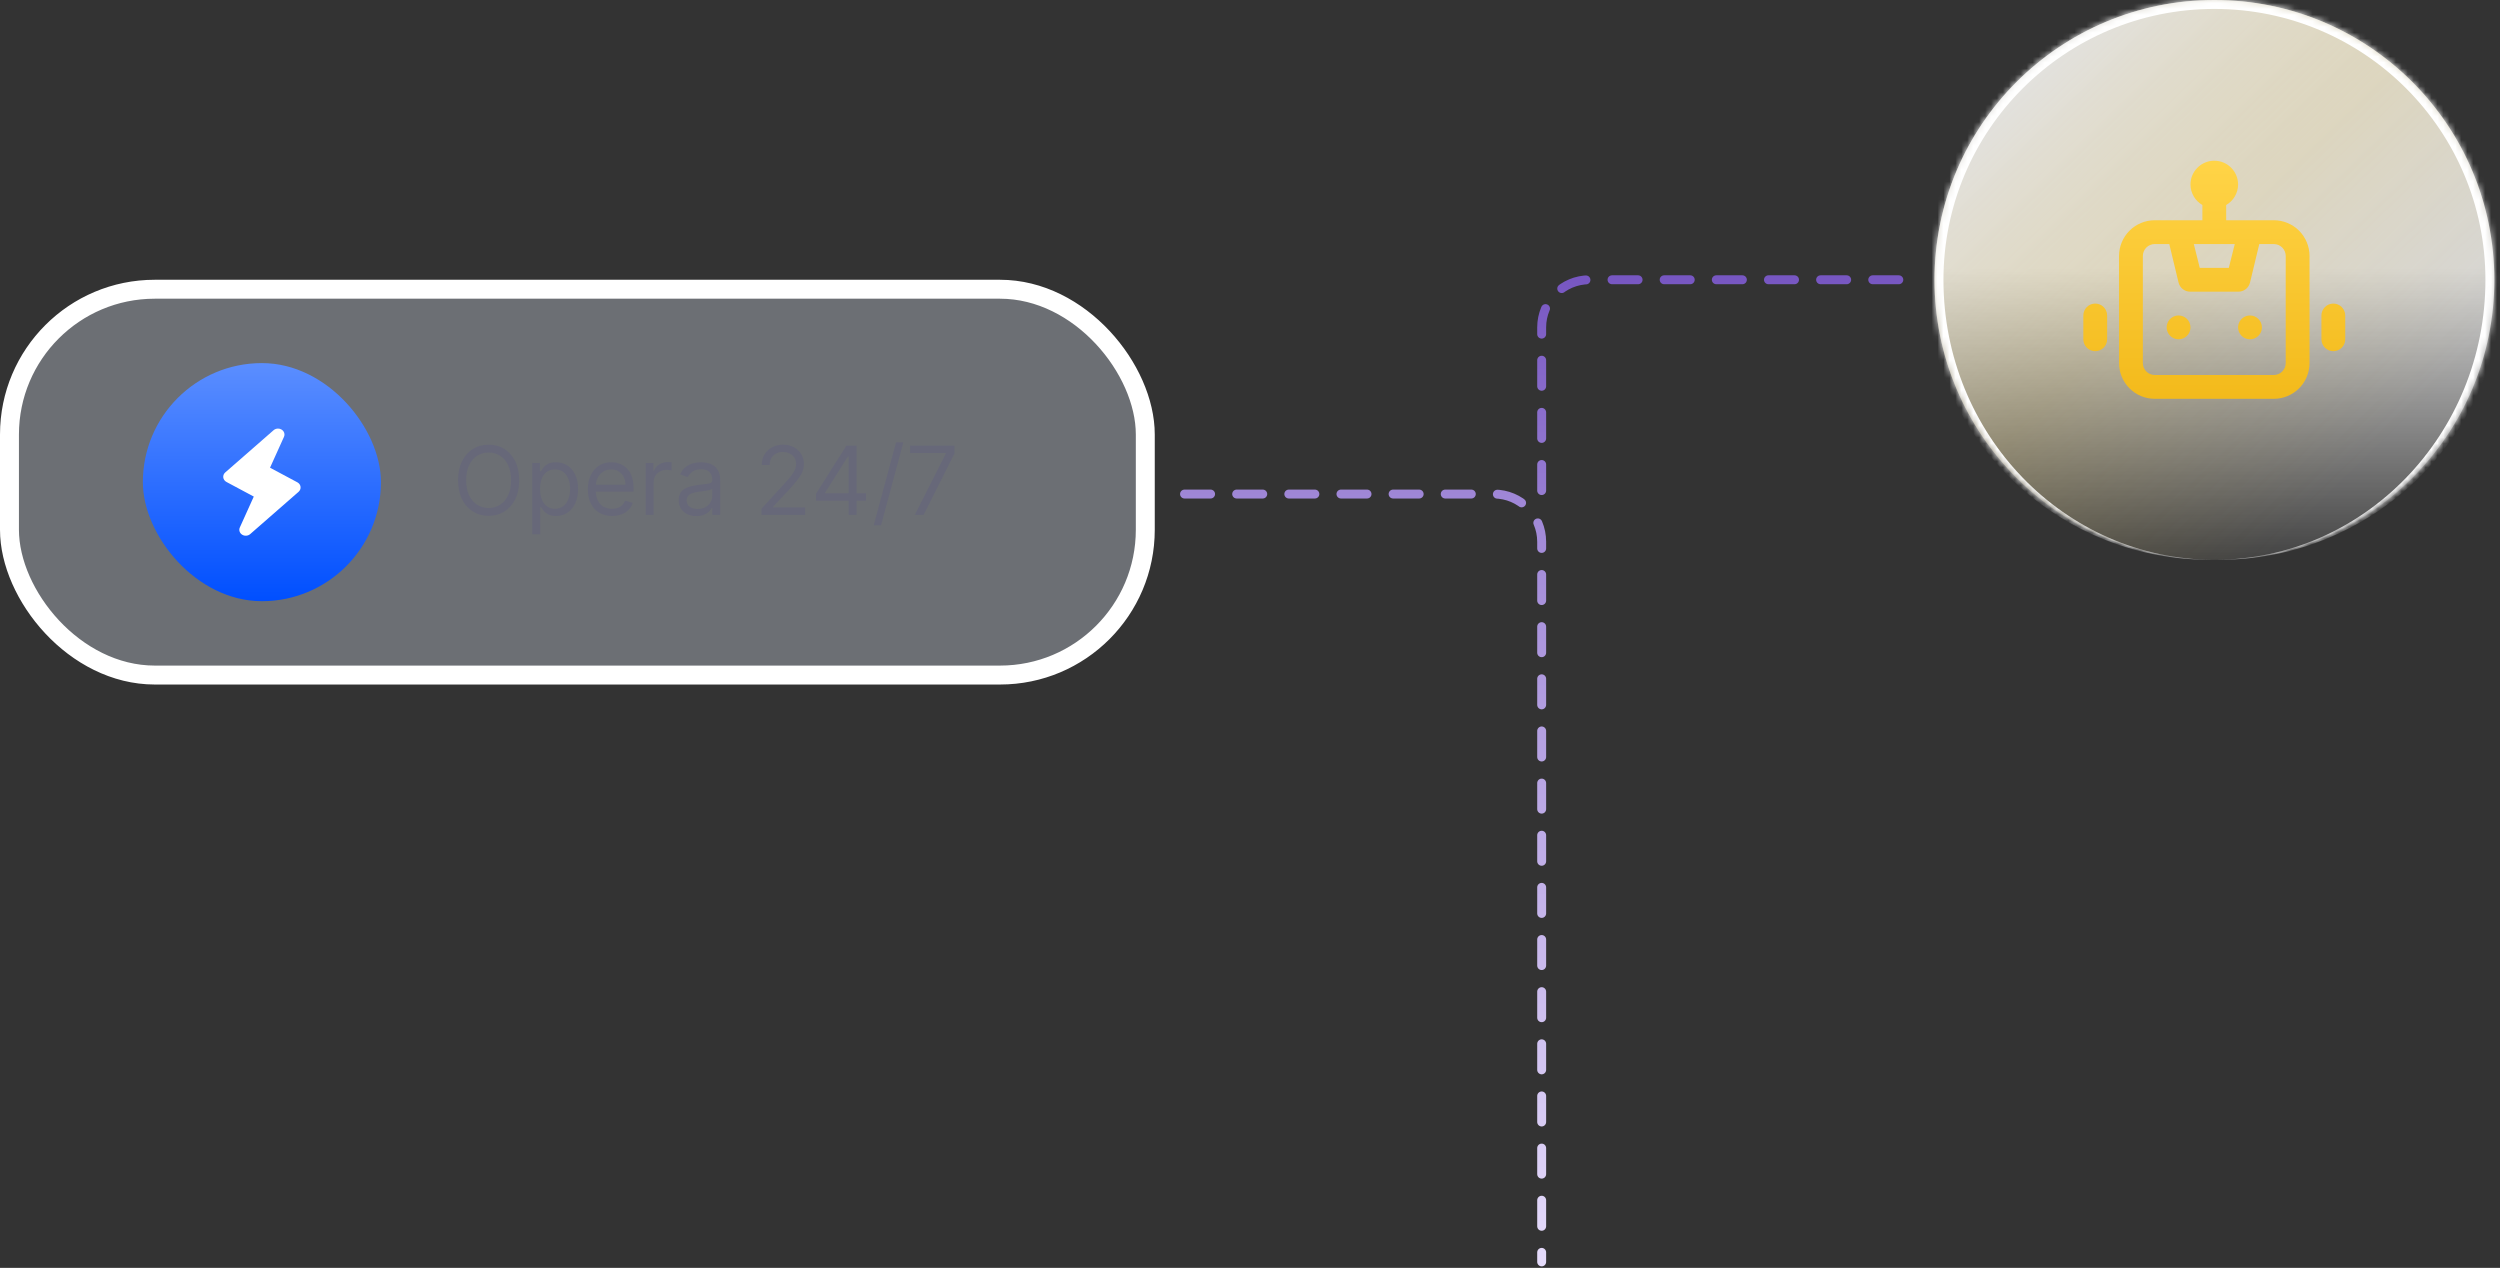 <svg width="420" height="213" viewBox="0 0 420 213" fill="none" xmlns="http://www.w3.org/2000/svg">
<rect x="0" y="0" width="420" height="213" fill="#333333" stroke="none"/>
<path d="M199 83L251 83C255.418 83 259 86.582 259 91L259 212" stroke="url(#paint0_linear_2958_36585)" stroke-width="1.5" stroke-linecap="round" stroke-linejoin="round" stroke-dasharray="4.38 4.38"/>
<path d="M319 47L267 47C262.582 47 259 50.582 259 55L259 83" stroke="url(#paint1_linear_2958_36585)" stroke-width="1.5" stroke-linecap="round" stroke-linejoin="round" stroke-dasharray="4.38 4.38"/>
<rect x="1.591" y="48.591" width="190.818" height="64.818" rx="24.409" fill="#E6EDFF" fill-opacity="0.32"/>
<rect x="1.591" y="48.591" width="190.818" height="64.818" rx="24.409" stroke="white" stroke-width="3.182"/>
<rect x="24" y="61" width="40" height="40" rx="20" fill="url(#paint2_linear_2958_36585)"/>
<path d="M49.962 81.031L45.366 78.574L47.683 73.444C47.764 73.291 47.801 73.123 47.792 72.953C47.783 72.784 47.728 72.619 47.631 72.475C47.534 72.331 47.399 72.212 47.239 72.128C47.079 72.045 46.898 72.001 46.714 72C46.47 71.999 46.232 72.075 46.04 72.214L45.964 72.274L37.838 79.373C37.716 79.48 37.622 79.612 37.565 79.758C37.508 79.904 37.488 80.061 37.507 80.215C37.527 80.369 37.585 80.517 37.677 80.647C37.769 80.778 37.893 80.886 38.038 80.965L42.635 83.424L40.291 88.613C40.194 88.825 40.18 89.061 40.25 89.281C40.319 89.502 40.469 89.693 40.675 89.824C40.879 89.954 41.127 90.015 41.375 89.997C41.623 89.978 41.857 89.882 42.037 89.723L50.163 82.622C50.285 82.515 50.378 82.383 50.435 82.237C50.493 82.091 50.512 81.935 50.493 81.781C50.473 81.626 50.415 81.478 50.323 81.348C50.231 81.218 50.107 81.11 49.962 81.031Z" fill="white"/>
<path d="M87.227 80.682C87.227 81.909 87.006 82.97 86.562 83.864C86.119 84.758 85.511 85.447 84.739 85.932C83.966 86.417 83.083 86.659 82.091 86.659C81.099 86.659 80.216 86.417 79.443 85.932C78.671 85.447 78.062 84.758 77.619 83.864C77.176 82.97 76.954 81.909 76.954 80.682C76.954 79.454 77.176 78.394 77.619 77.5C78.062 76.606 78.671 75.917 79.443 75.432C80.216 74.947 81.099 74.704 82.091 74.704C83.083 74.704 83.966 74.947 84.739 75.432C85.511 75.917 86.119 76.606 86.562 77.5C87.006 78.394 87.227 79.454 87.227 80.682ZM85.864 80.682C85.864 79.674 85.695 78.824 85.358 78.131C85.025 77.438 84.572 76.913 84 76.557C83.432 76.201 82.796 76.023 82.091 76.023C81.386 76.023 80.748 76.201 80.176 76.557C79.608 76.913 79.155 77.438 78.818 78.131C78.485 78.824 78.318 79.674 78.318 80.682C78.318 81.689 78.485 82.54 78.818 83.233C79.155 83.926 79.608 84.451 80.176 84.807C80.748 85.163 81.386 85.341 82.091 85.341C82.796 85.341 83.432 85.163 84 84.807C84.572 84.451 85.025 83.926 85.358 83.233C85.695 82.54 85.864 81.689 85.864 80.682ZM89.415 89.773V77.773H90.71V79.159H90.869C90.968 79.008 91.104 78.814 91.278 78.579C91.456 78.341 91.71 78.129 92.04 77.943C92.373 77.754 92.824 77.659 93.392 77.659C94.127 77.659 94.775 77.843 95.335 78.21C95.896 78.578 96.333 79.099 96.648 79.773C96.962 80.447 97.119 81.242 97.119 82.159C97.119 83.083 96.962 83.885 96.648 84.562C96.333 85.237 95.898 85.76 95.341 86.131C94.784 86.498 94.142 86.682 93.415 86.682C92.854 86.682 92.405 86.589 92.068 86.403C91.731 86.214 91.472 86 91.29 85.761C91.108 85.519 90.968 85.318 90.869 85.159H90.756V89.773H89.415ZM90.733 82.136C90.733 82.796 90.829 83.377 91.023 83.881C91.216 84.381 91.498 84.773 91.869 85.057C92.24 85.337 92.695 85.477 93.233 85.477C93.794 85.477 94.261 85.329 94.636 85.034C95.015 84.735 95.299 84.333 95.489 83.829C95.682 83.322 95.778 82.758 95.778 82.136C95.778 81.523 95.684 80.97 95.494 80.477C95.309 79.981 95.026 79.589 94.648 79.301C94.273 79.01 93.801 78.864 93.233 78.864C92.688 78.864 92.229 79.002 91.858 79.278C91.487 79.551 91.206 79.934 91.017 80.426C90.828 80.915 90.733 81.485 90.733 82.136ZM102.824 86.682C101.983 86.682 101.258 86.496 100.648 86.125C100.042 85.75 99.574 85.227 99.244 84.557C98.919 83.883 98.756 83.099 98.756 82.204C98.756 81.311 98.919 80.523 99.244 79.841C99.574 79.155 100.032 78.621 100.619 78.239C101.21 77.852 101.9 77.659 102.688 77.659C103.142 77.659 103.591 77.735 104.034 77.886C104.477 78.038 104.881 78.284 105.244 78.625C105.608 78.962 105.898 79.409 106.114 79.966C106.33 80.523 106.438 81.208 106.438 82.023V82.591H99.71V81.432H105.074C105.074 80.939 104.975 80.5 104.778 80.114C104.585 79.727 104.309 79.422 103.949 79.199C103.593 78.975 103.172 78.864 102.688 78.864C102.153 78.864 101.691 78.996 101.301 79.261C100.915 79.523 100.617 79.864 100.409 80.284C100.201 80.704 100.097 81.155 100.097 81.636V82.409C100.097 83.068 100.21 83.627 100.438 84.085C100.669 84.54 100.989 84.886 101.398 85.125C101.807 85.36 102.282 85.477 102.824 85.477C103.176 85.477 103.494 85.428 103.778 85.329C104.066 85.227 104.314 85.076 104.523 84.875C104.731 84.671 104.892 84.417 105.006 84.114L106.301 84.477C106.165 84.917 105.936 85.303 105.614 85.636C105.292 85.966 104.894 86.224 104.42 86.409C103.947 86.591 103.415 86.682 102.824 86.682ZM108.477 86.5V77.773H109.773V79.091H109.864C110.023 78.659 110.311 78.309 110.727 78.04C111.144 77.771 111.614 77.636 112.136 77.636C112.235 77.636 112.358 77.638 112.506 77.642C112.653 77.646 112.765 77.651 112.841 77.659V79.023C112.795 79.011 112.691 78.994 112.528 78.972C112.369 78.945 112.201 78.932 112.023 78.932C111.598 78.932 111.22 79.021 110.886 79.199C110.557 79.373 110.295 79.615 110.102 79.926C109.913 80.233 109.818 80.583 109.818 80.977V86.5H108.477ZM116.999 86.704C116.446 86.704 115.944 86.6 115.493 86.392C115.042 86.18 114.684 85.875 114.419 85.477C114.154 85.076 114.021 84.591 114.021 84.023C114.021 83.523 114.12 83.117 114.317 82.807C114.514 82.492 114.777 82.246 115.107 82.068C115.436 81.89 115.8 81.758 116.197 81.671C116.599 81.579 117.002 81.508 117.408 81.454C117.938 81.386 118.368 81.335 118.697 81.301C119.031 81.263 119.273 81.201 119.425 81.114C119.58 81.026 119.658 80.875 119.658 80.659V80.614C119.658 80.053 119.504 79.617 119.197 79.307C118.894 78.996 118.434 78.841 117.817 78.841C117.177 78.841 116.675 78.981 116.311 79.261C115.947 79.542 115.692 79.841 115.544 80.159L114.271 79.704C114.499 79.174 114.802 78.761 115.18 78.466C115.563 78.167 115.98 77.958 116.43 77.841C116.885 77.72 117.332 77.659 117.771 77.659C118.052 77.659 118.374 77.693 118.737 77.761C119.105 77.826 119.459 77.96 119.8 78.165C120.144 78.369 120.43 78.678 120.658 79.091C120.885 79.504 120.999 80.057 120.999 80.75V86.5H119.658V85.318H119.589C119.499 85.508 119.347 85.71 119.135 85.926C118.923 86.142 118.641 86.326 118.288 86.477C117.936 86.629 117.506 86.704 116.999 86.704ZM117.203 85.5C117.733 85.5 118.18 85.396 118.544 85.188C118.911 84.979 119.188 84.71 119.374 84.381C119.563 84.051 119.658 83.704 119.658 83.341V82.114C119.601 82.182 119.476 82.244 119.283 82.301C119.093 82.354 118.874 82.401 118.624 82.443C118.377 82.481 118.137 82.515 117.902 82.546C117.671 82.572 117.483 82.595 117.339 82.614C116.991 82.659 116.665 82.733 116.362 82.835C116.063 82.934 115.821 83.083 115.635 83.284C115.453 83.481 115.362 83.75 115.362 84.091C115.362 84.557 115.535 84.909 115.879 85.148C116.228 85.383 116.669 85.5 117.203 85.5ZM127.923 86.5V85.477L131.764 81.273C132.215 80.78 132.586 80.352 132.878 79.989C133.17 79.621 133.385 79.276 133.526 78.954C133.67 78.629 133.741 78.288 133.741 77.932C133.741 77.523 133.643 77.169 133.446 76.869C133.253 76.57 132.988 76.339 132.651 76.176C132.313 76.013 131.935 75.932 131.514 75.932C131.067 75.932 130.677 76.025 130.344 76.21C130.014 76.392 129.759 76.648 129.577 76.977C129.399 77.307 129.31 77.693 129.31 78.136H127.969C127.969 77.454 128.126 76.856 128.44 76.341C128.755 75.826 129.183 75.424 129.724 75.136C130.27 74.849 130.882 74.704 131.56 74.704C132.241 74.704 132.846 74.849 133.372 75.136C133.899 75.424 134.312 75.812 134.611 76.301C134.91 76.79 135.06 77.333 135.06 77.932C135.06 78.36 134.982 78.778 134.827 79.188C134.675 79.593 134.41 80.046 134.031 80.546C133.656 81.042 133.135 81.648 132.469 82.364L129.855 85.159V85.25H135.264V86.5H127.923ZM137.088 84.114V82.954L142.202 74.864H143.043V76.659H142.474L138.611 82.773V82.864H145.497V84.114H137.088ZM142.565 86.5V83.761V83.222V74.864H143.906V86.5H142.565ZM151.763 74.318L148.013 88.25H146.786L150.536 74.318H151.763ZM153.693 86.5L158.898 76.204V76.114H152.898V74.864H160.352V76.182L155.17 86.5H153.693Z" fill="#676879"/>
<mask id="path-7-inside-1_2958_36585" fill="white">
<path d="M325 47.025C325 21.054 346.054 0 372.025 0C397.996 0 419.05 21.054 419.05 47.025C419.05 72.996 397.996 94.05 372.025 94.05C346.054 94.05 325 72.996 325 47.025Z"/>
</mask>
<path d="M325 47.025C325 21.054 346.054 0 372.025 0C397.996 0 419.05 21.054 419.05 47.025C419.05 72.996 397.996 94.05 372.025 94.05C346.054 94.05 325 72.996 325 47.025Z" fill="url(#paint3_linear_2958_36585)" fill-opacity="0.8"/>
<path d="M325 47.025C325 21.054 346.054 0 372.025 0C397.996 0 419.05 21.054 419.05 47.025C419.05 72.996 397.996 94.05 372.025 94.05C346.054 94.05 325 72.996 325 47.025Z" fill="url(#paint4_linear_2958_36585)" fill-opacity="0.32"/>
<path d="M323.5 46.275C323.5 19.89 344.89 -1.5 371.275 -1.5H372.775C399.161 -1.5 420.55 19.89 420.55 46.275L417.55 47.025C417.55 21.882 397.168 1.5 372.025 1.5C346.882 1.5 326.5 21.882 326.5 47.025L323.5 46.275ZM419.05 94.05H325H419.05ZM371.275 94.05C344.89 94.05 323.5 72.66 323.5 46.275C323.5 19.89 344.89 -1.5 371.275 -1.5L372.025 1.5C346.882 1.5 326.5 21.882 326.5 47.025C326.5 72.996 346.882 94.05 372.025 94.05H371.275ZM372.775 -1.5C399.161 -1.5 420.55 19.89 420.55 46.275C420.55 72.66 399.161 94.05 372.775 94.05H372.025C397.168 94.05 417.55 72.996 417.55 47.025C417.55 21.882 397.168 1.5 372.025 1.5L372.775 -1.5Z" fill="white" mask="url(#path-7-inside-1_2958_36585)"/>
<path d="M366 53C365.604 53 365.218 53.117 364.889 53.337C364.56 53.557 364.304 53.869 364.152 54.235C364.001 54.6 363.961 55.002 364.038 55.39C364.116 55.778 364.306 56.135 364.586 56.414C364.865 56.694 365.222 56.884 365.61 56.962C365.998 57.039 366.4 56.999 366.765 56.848C367.131 56.696 367.443 56.44 367.663 56.111C367.883 55.782 368 55.396 368 55C368 54.47 367.789 53.961 367.414 53.586C367.039 53.211 366.53 53 366 53ZM352 51C351.47 51 350.961 51.211 350.586 51.586C350.211 51.961 350 52.47 350 53V57C350 57.53 350.211 58.039 350.586 58.414C350.961 58.789 351.47 59 352 59C352.53 59 353.039 58.789 353.414 58.414C353.789 58.039 354 57.53 354 57V53C354 52.47 353.789 51.961 353.414 51.586C353.039 51.211 352.53 51 352 51ZM392 51C391.47 51 390.961 51.211 390.586 51.586C390.211 51.961 390 52.47 390 53V57C390 57.53 390.211 58.039 390.586 58.414C390.961 58.789 391.47 59 392 59C392.53 59 393.039 58.789 393.414 58.414C393.789 58.039 394 57.53 394 57V53C394 52.47 393.789 51.961 393.414 51.586C393.039 51.211 392.53 51 392 51ZM382 37H374V34.44C374.605 34.091 375.107 33.59 375.458 32.986C375.809 32.383 375.996 31.698 376 31C376 29.939 375.579 28.922 374.828 28.172C374.078 27.421 373.061 27 372 27C370.939 27 369.922 27.421 369.172 28.172C368.421 28.922 368 29.939 368 31C368.004 31.698 368.191 32.383 368.542 32.986C368.893 33.59 369.395 34.091 370 34.44V37H362C360.409 37 358.883 37.632 357.757 38.757C356.632 39.883 356 41.409 356 43V61C356 62.591 356.632 64.117 357.757 65.243C358.883 66.368 360.409 67 362 67H382C383.591 67 385.117 66.368 386.243 65.243C387.368 64.117 388 62.591 388 61V43C388 41.409 387.368 39.883 386.243 38.757C385.117 37.632 383.591 37 382 37ZM375.44 41L374.44 45H369.56L368.56 41H375.44ZM384 61C384 61.53 383.789 62.039 383.414 62.414C383.039 62.789 382.53 63 382 63H362C361.47 63 360.961 62.789 360.586 62.414C360.211 62.039 360 61.53 360 61V43C360 42.47 360.211 41.961 360.586 41.586C360.961 41.211 361.47 41 362 41H364.44L366 47.48C366.11 47.924 366.368 48.317 366.732 48.593C367.095 48.87 367.543 49.013 368 49H376C376.457 49.013 376.905 48.87 377.268 48.593C377.632 48.317 377.89 47.924 378 47.48L379.56 41H382C382.53 41 383.039 41.211 383.414 41.586C383.789 41.961 384 42.47 384 43V61ZM378 53C377.604 53 377.218 53.117 376.889 53.337C376.56 53.557 376.304 53.869 376.152 54.235C376.001 54.6 375.961 55.002 376.038 55.39C376.116 55.778 376.306 56.135 376.586 56.414C376.865 56.694 377.222 56.884 377.61 56.962C377.998 57.039 378.4 56.999 378.765 56.848C379.131 56.696 379.443 56.44 379.663 56.111C379.883 55.782 380 55.396 380 55C380 54.47 379.789 53.961 379.414 53.586C379.039 53.211 378.53 53 378 53Z" fill="url(#paint5_linear_2958_36585)"/>
<defs>
<linearGradient id="paint0_linear_2958_36585" x1="276.751" y1="-46" x2="276.751" y2="212" gradientUnits="userSpaceOnUse">
<stop stop-color="#5932B2"/>
<stop offset="1" stop-color="#E5DBFB"/>
</linearGradient>
<linearGradient id="paint1_linear_2958_36585" x1="241.249" y1="11" x2="241.249" y2="175" gradientUnits="userSpaceOnUse">
<stop stop-color="#5932B2"/>
<stop offset="1" stop-color="#E5DBFB"/>
</linearGradient>
<linearGradient id="paint2_linear_2958_36585" x1="44" y1="61" x2="44" y2="101" gradientUnits="userSpaceOnUse">
<stop stop-color="#5B8EFF"/>
<stop offset="1" stop-color="#004FFF"/>
</linearGradient>
<linearGradient id="paint3_linear_2958_36585" x1="372.025" y1="0" x2="372.025" y2="94.05" gradientUnits="userSpaceOnUse">
<stop stop-color="white"/>
<stop offset="0.479" stop-color="white"/>
<stop offset="1" stop-color="white" stop-opacity="0.1"/>
</linearGradient>
<linearGradient id="paint4_linear_2958_36585" x1="399" y1="76" x2="337" y2="12" gradientUnits="userSpaceOnUse">
<stop stop-color="#FFD447" stop-opacity="0"/>
<stop offset="0.5" stop-color="#FFD447" stop-opacity="0.5"/>
<stop offset="1" stop-color="white"/>
</linearGradient>
<linearGradient id="paint5_linear_2958_36585" x1="372" y1="27" x2="372" y2="67" gradientUnits="userSpaceOnUse">
<stop stop-color="#FFD447"/>
<stop offset="1" stop-color="#F3BA1B"/>
</linearGradient>
</defs>
</svg>
